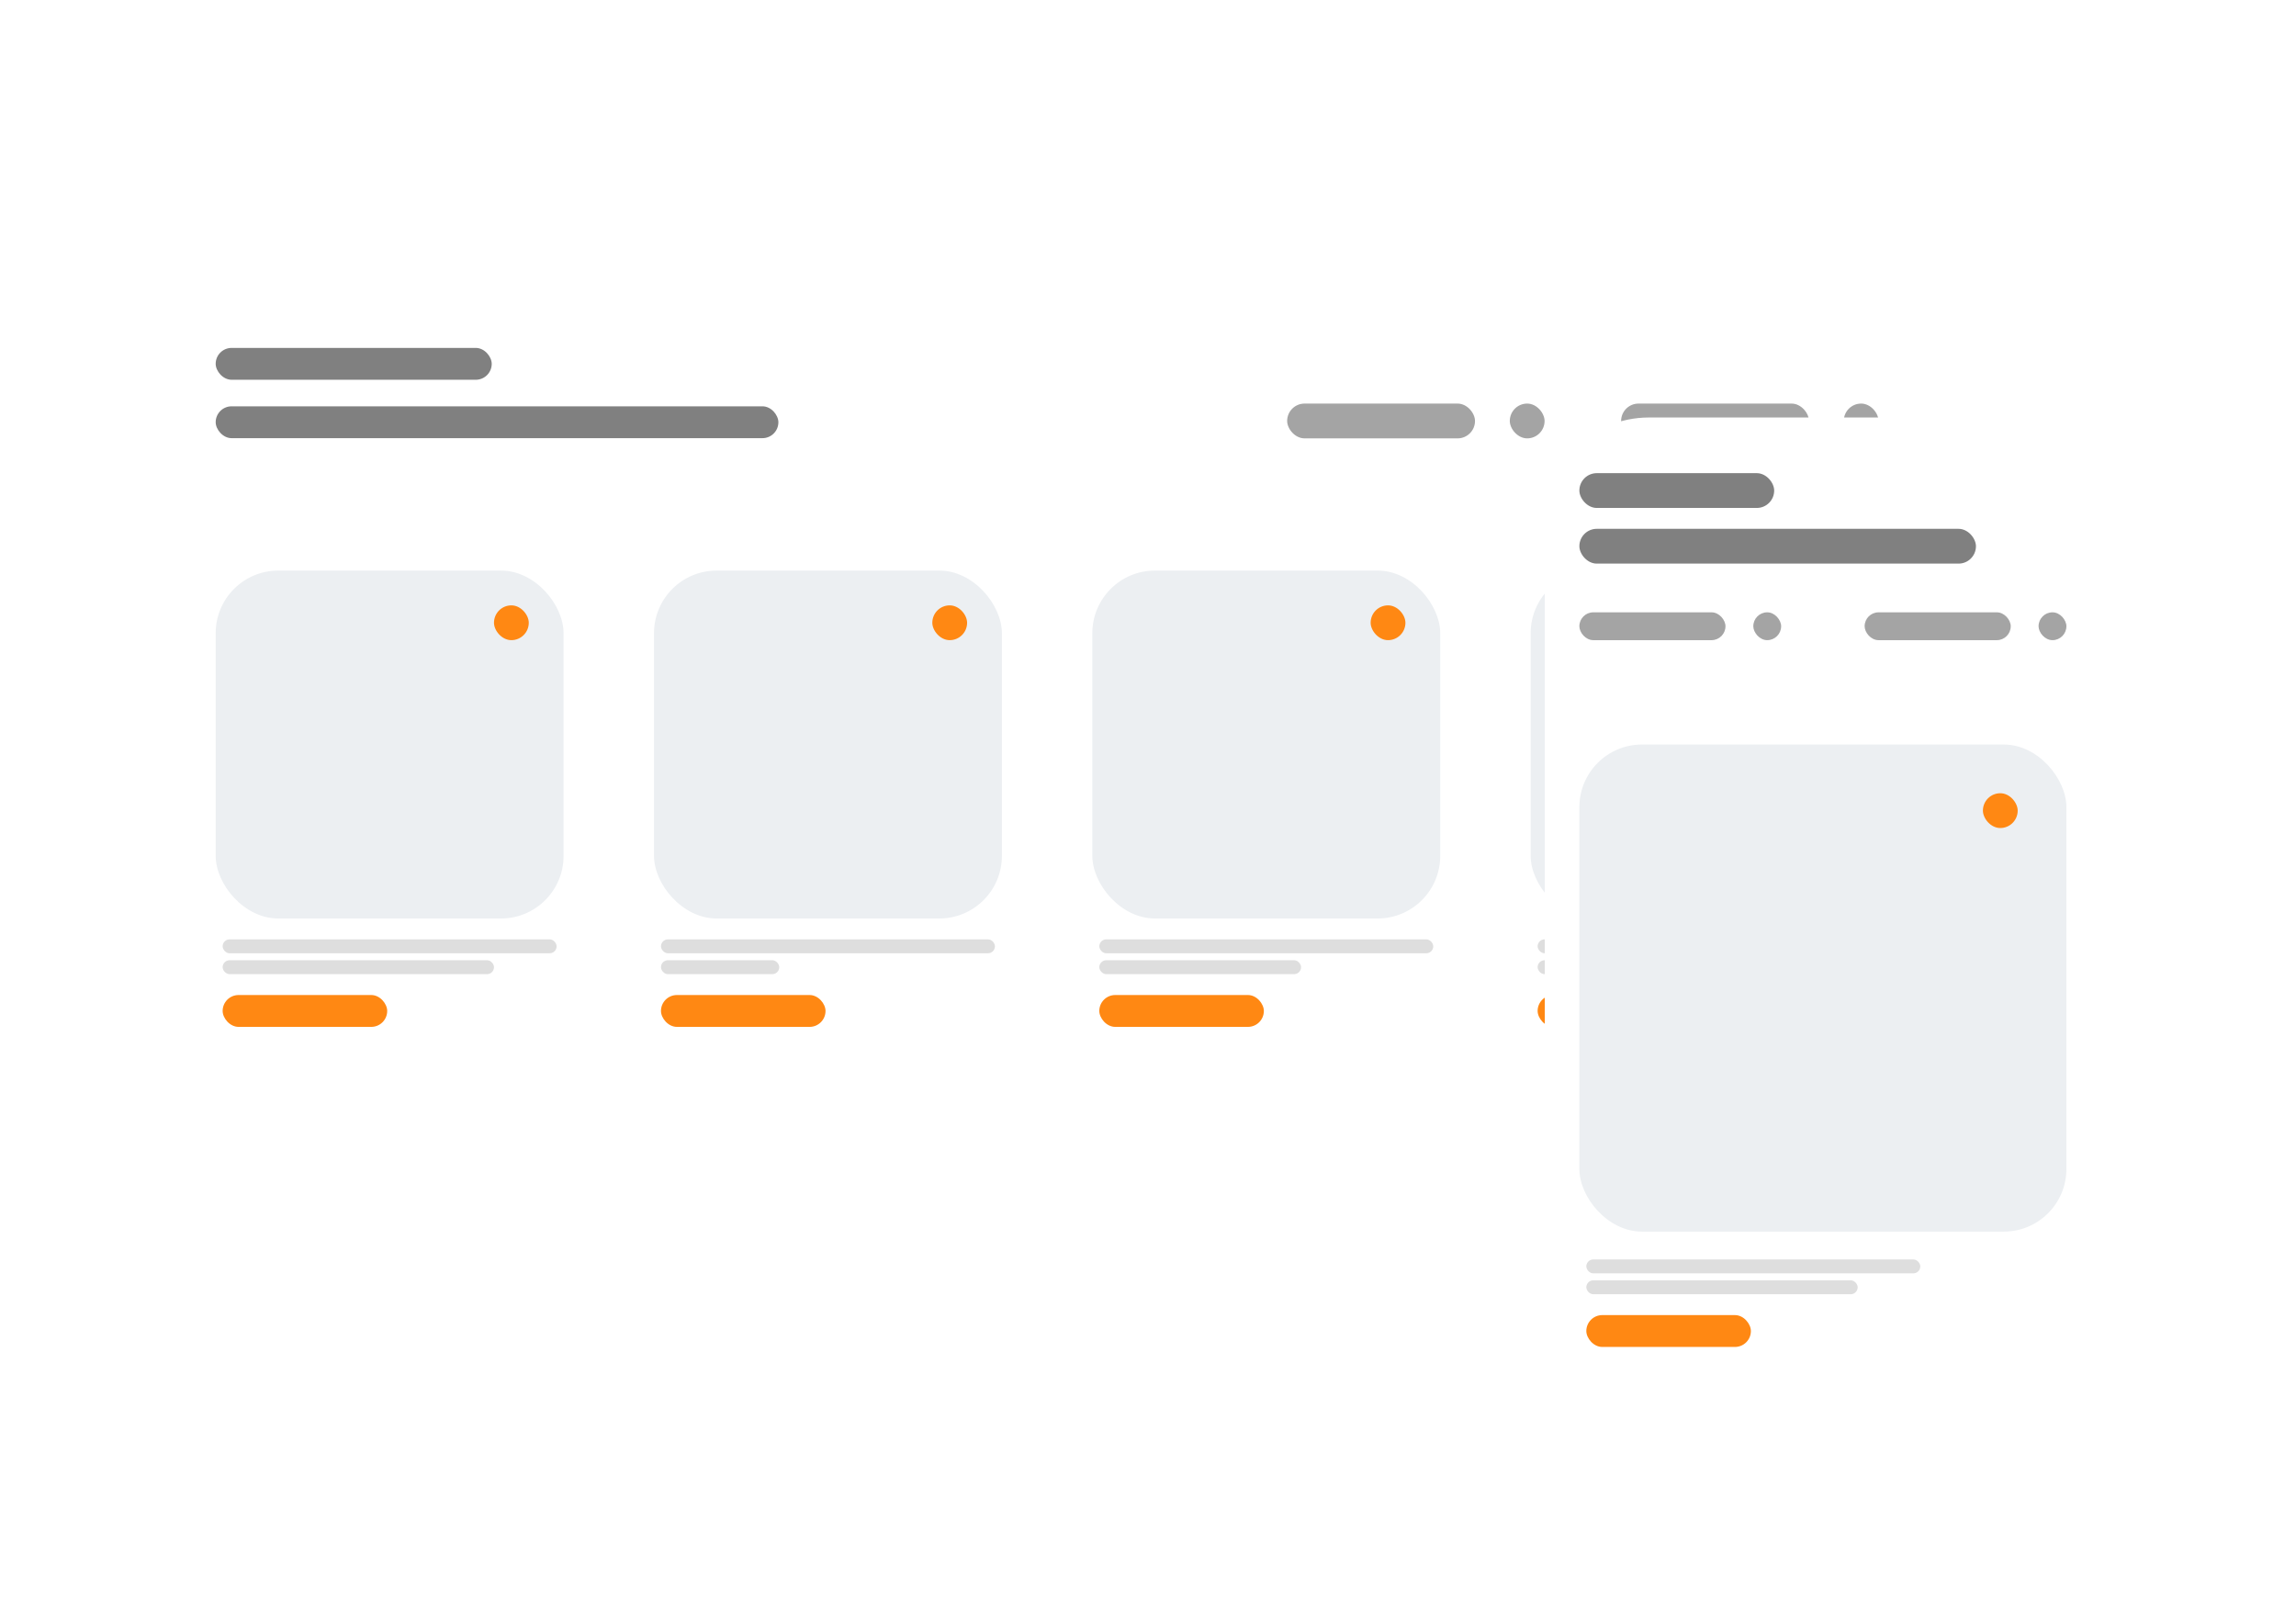 <svg xmlns="http://www.w3.org/2000/svg" width="330" height="230" fill="none"><g fill="#fff" filter="url(#a)"><path d="M16 36h273v137c0 5.523-4.477 10-10 10H26c-5.523 0-10-4.477-10-10V36ZM289 36V23.657c0-4.23-3.904-7.657-8.722-7.657H24.722C19.904 16 16 19.427 16 23.657V36h273Z"/><path d="M35.347 26.127c0 2.21-1.786 4-3.987 4a3.994 3.994 0 0 1-3.987-4c0-2.209 1.786-4 3.987-4a3.994 3.994 0 0 1 3.987 4ZM49.62 29.94a3.994 3.994 0 0 0 3.885-4.1 3.993 3.993 0 0 0-4.086-3.898 3.994 3.994 0 0 0-3.885 4.1 3.993 3.993 0 0 0 4.086 3.898ZM71.99 26.127c0 2.21-1.786 4-3.987 4a3.994 3.994 0 0 1-3.987-4c0-2.209 1.785-4 3.986-4a3.994 3.994 0 0 1 3.987 4Z"/></g><rect width="39.675" height="4.578" x="31" y="50" fill="gray" rx="2.289"/><rect width="80.876" height="4.578" x="31" y="58.393" fill="gray" rx="2.289"/><rect width="27" height="5" x="233" y="58" fill="#A4A4A4" rx="2.5"/><rect width="5" height="5" x="265" y="58" fill="#A4A4A4" rx="2.5"/><rect width="27" height="5" x="185" y="58" fill="#A4A4A4" rx="2.5"/><rect width="5" height="5" x="217" y="58" fill="#A4A4A4" rx="2.5"/><rect width="23.652" height="4.578" x="32" y="143" fill="#FF8813" rx="2.289"/><rect width="48" height="2" x="32" y="135" fill="#DEDEDE" rx="1"/><rect width="39" height="2" x="32" y="138" fill="#DEDEDE" rx="1"/><rect width="50" height="50" x="31" y="82" fill="#ECEFF2" rx="9"/><rect width="5" height="5" x="71" y="87" fill="#FF8813" rx="2.5"/><rect width="23.652" height="4.578" x="95" y="143" fill="#FF8813" rx="2.289"/><rect width="48" height="2" x="95" y="135" fill="#DEDEDE" rx="1"/><rect width="17" height="2" x="95" y="138" fill="#DEDEDE" rx="1"/><rect width="50" height="50" x="94" y="82" fill="#ECEFF2" rx="9"/><rect width="5" height="5" x="134" y="87" fill="#FF8813" rx="2.5"/><rect width="23.652" height="4.578" x="158" y="143" fill="#FF8813" rx="2.289"/><rect width="48" height="2" x="158" y="135" fill="#DEDEDE" rx="1"/><rect width="29" height="2" x="158" y="138" fill="#DEDEDE" rx="1"/><rect width="50" height="50" x="157" y="82" fill="#ECEFF2" rx="9"/><rect width="5" height="5" x="197" y="87" fill="#FF8813" rx="2.5"/><rect width="23.652" height="4.578" x="221" y="143" fill="#FF8813" rx="2.289"/><rect width="48" height="2" x="221" y="135" fill="#DEDEDE" rx="1"/><rect width="39" height="2" x="221" y="138" fill="#DEDEDE" rx="1"/><rect width="50" height="50" x="220" y="82" fill="#ECEFF2" rx="9"/><rect width="5" height="5" x="260" y="87" fill="#FF8813" rx="2.5"/><g fill="#fff" filter="url(#b)"><path d="M218.025 71.324h87.952v124.677c0 5.523-4.477 10-10 10h-67.952c-5.522 0-10-4.477-10-10V71.324Z"/><rect width="88" height="30" x="218" y="56" rx="15"/></g><rect width="23.652" height="4.578" x="228" y="189" fill="#FF8813" rx="2.289"/><rect width="48" height="2" x="228" y="181" fill="#DEDEDE" rx="1"/><rect width="39" height="2" x="228" y="184" fill="#DEDEDE" rx="1"/><rect width="70" height="70" x="227" y="107" fill="#ECEFF2" rx="9"/><rect width="5" height="5" x="285" y="114" fill="#FF8813" rx="2.5"/><rect width="21" height="4" x="268" y="88" fill="#A4A4A4" rx="2"/><rect width="4" height="4" x="293" y="88" fill="#A4A4A4" rx="2"/><rect width="21" height="4" x="227" y="88" fill="#A4A4A4" rx="2"/><rect width="4" height="4" x="252" y="88" fill="#A4A4A4" rx="2"/><rect width="28" height="5" x="227" y="68" fill="gray" rx="2.5"/><rect width="57" height="5" x="227" y="76" fill="gray" rx="2.5"/><defs><filter id="a" width="313" height="207" x="0" y="0" color-interpolation-filters="sRGB" filterUnits="userSpaceOnUse"><feFlood flood-opacity="0" result="BackgroundImageFix"/><feColorMatrix in="SourceAlpha" result="hardAlpha" values="0 0 0 0 0 0 0 0 0 0 0 0 0 0 0 0 0 0 127 0"/><feOffset dx="4" dy="4"/><feGaussianBlur stdDeviation="10"/><feComposite in2="hardAlpha" operator="out"/><feColorMatrix values="0 0 0 0 0 0 0 0 0 0 0 0 0 0 0 0 0 0 0.25 0"/><feBlend in2="BackgroundImageFix" result="effect1_dropShadow_2187_14014"/><feBlend in="SourceGraphic" in2="effect1_dropShadow_2187_14014" result="shape"/></filter><filter id="b" width="128" height="190" x="202" y="40" color-interpolation-filters="sRGB" filterUnits="userSpaceOnUse"><feFlood flood-opacity="0" result="BackgroundImageFix"/><feColorMatrix in="SourceAlpha" result="hardAlpha" values="0 0 0 0 0 0 0 0 0 0 0 0 0 0 0 0 0 0 127 0"/><feOffset dx="4" dy="4"/><feGaussianBlur stdDeviation="10"/><feComposite in2="hardAlpha" operator="out"/><feColorMatrix values="0 0 0 0 0 0 0 0 0 0 0 0 0 0 0 0 0 0 0.25 0"/><feBlend in2="BackgroundImageFix" result="effect1_dropShadow_2187_14014"/><feBlend in="SourceGraphic" in2="effect1_dropShadow_2187_14014" result="shape"/></filter></defs></svg>
